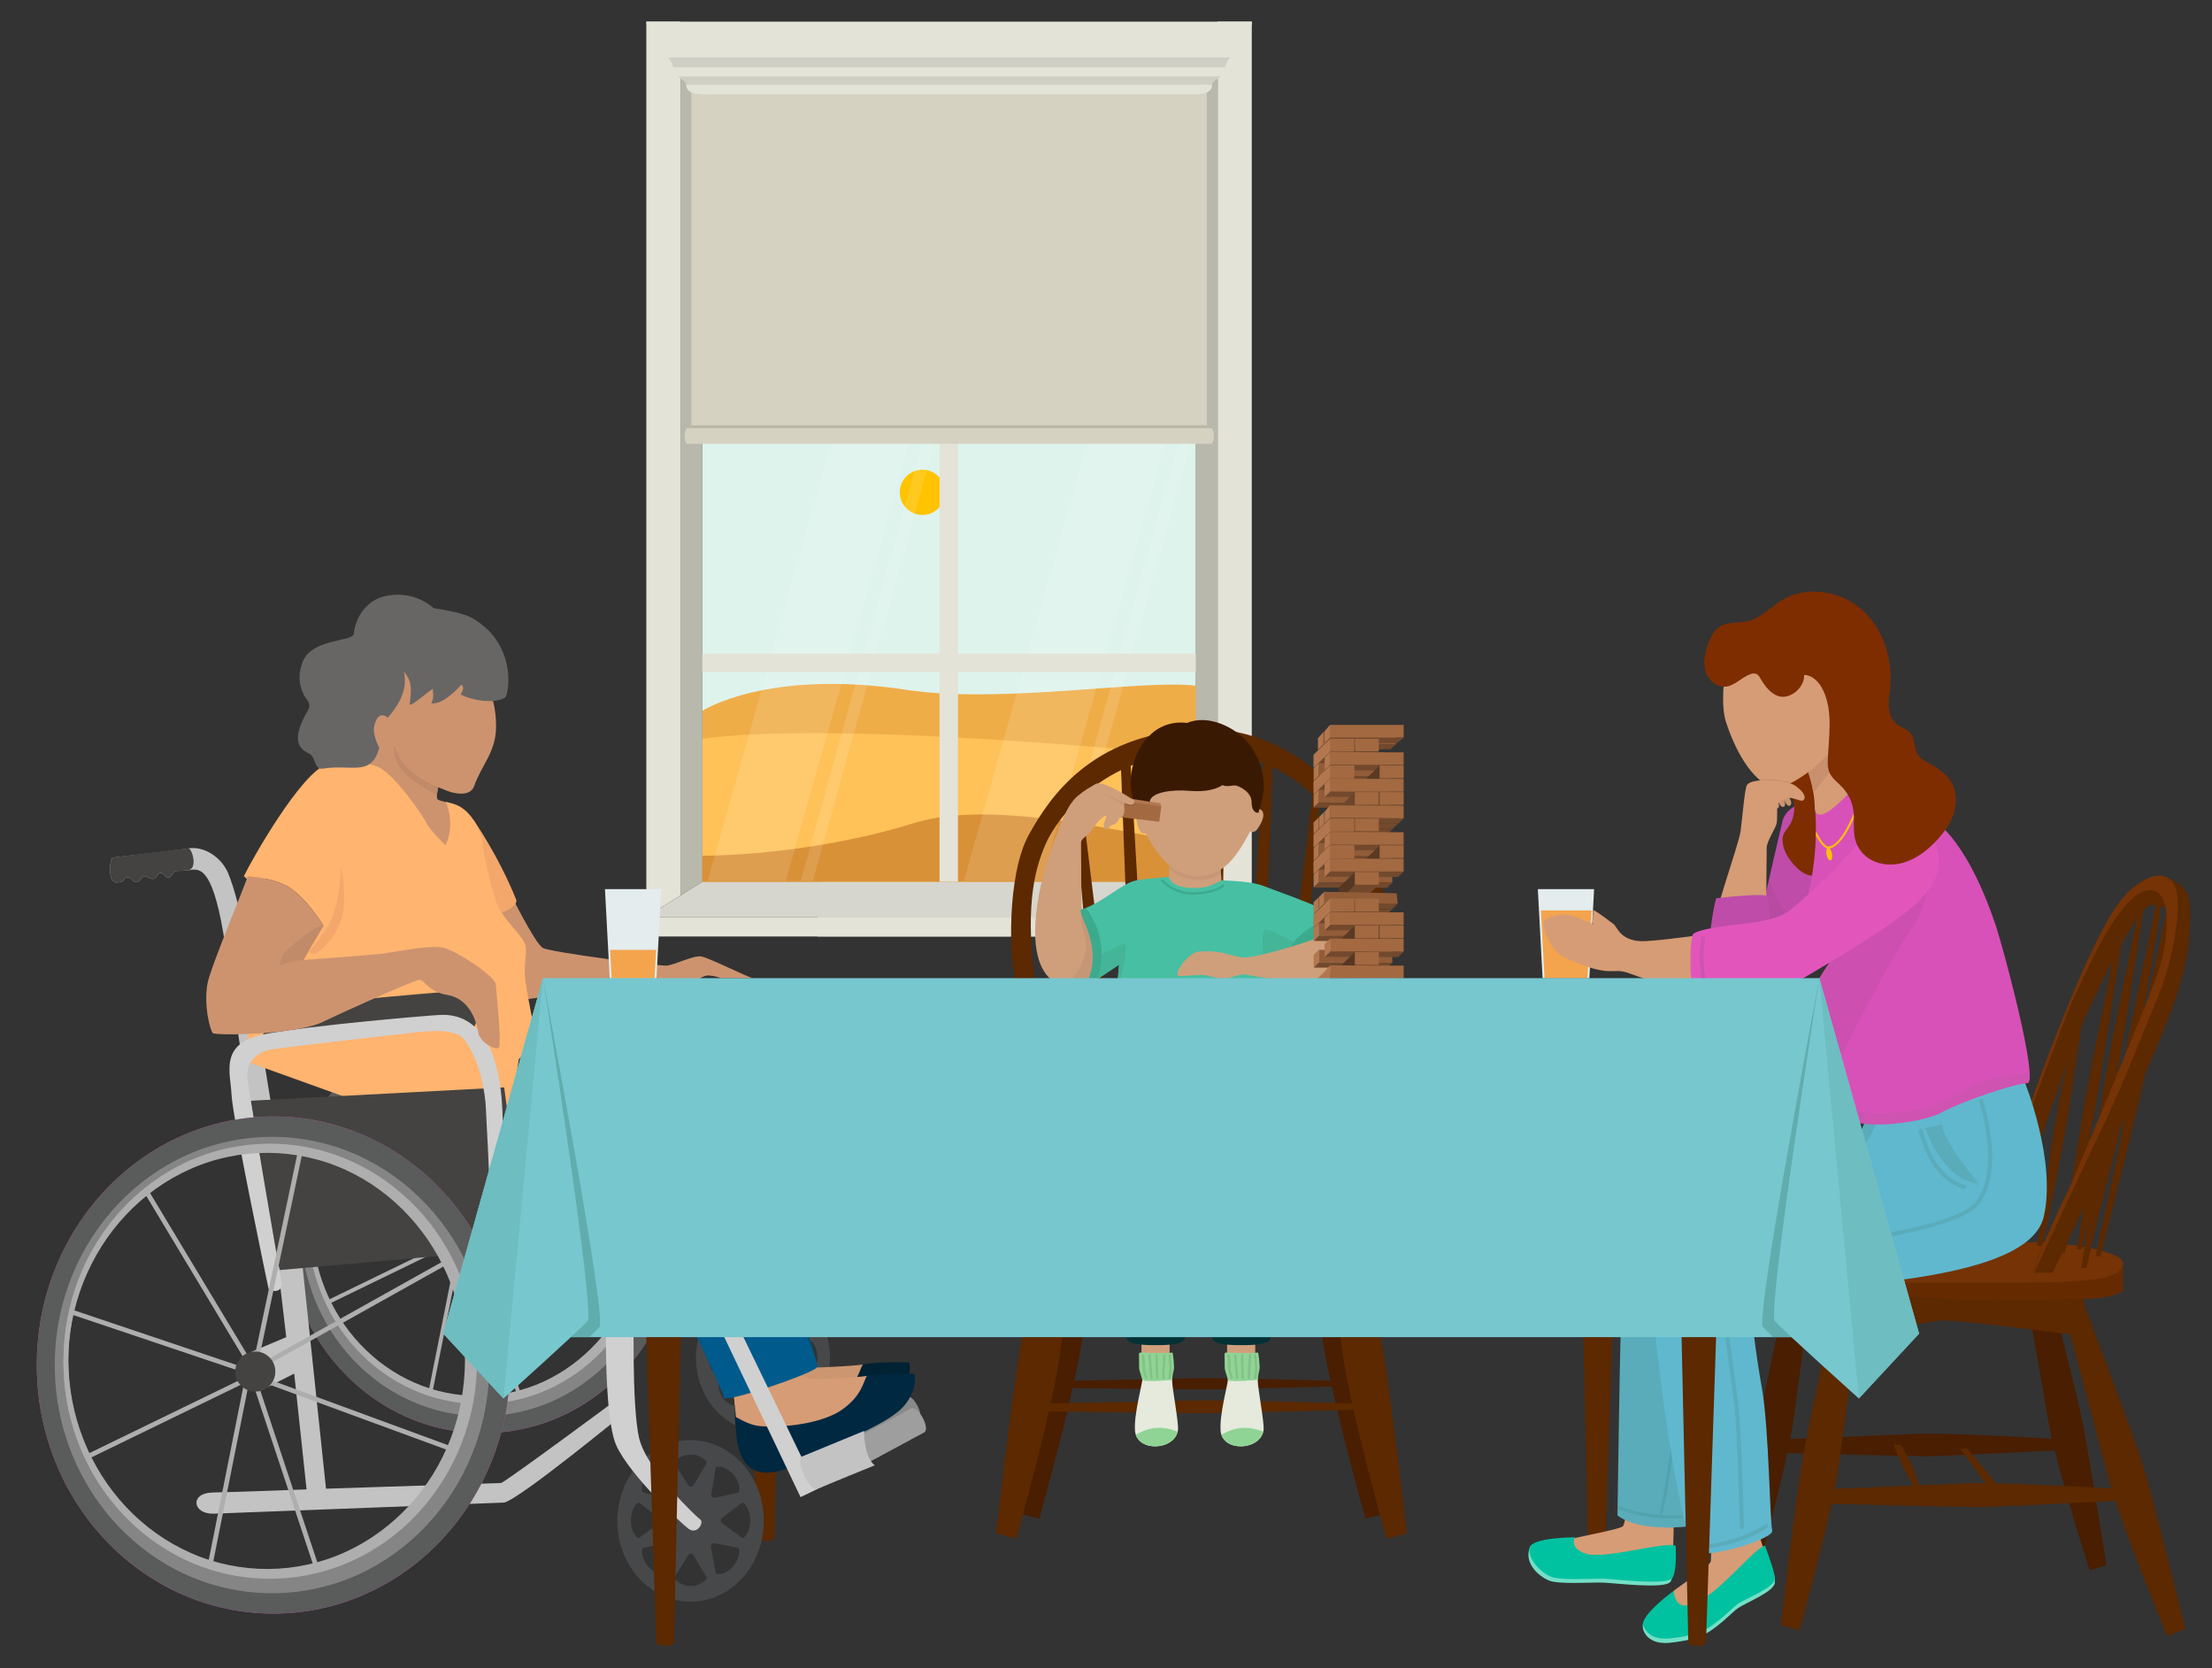 <svg xmlns="http://www.w3.org/2000/svg" id="Layer_2" viewBox="0 0 466.325 351.627"><rect x="0" y="0" width="466.325" height="351.627" fill="#333333" stroke="none"/><defs><style>.cls-1{fill:#72492d;}.cls-2{fill:#858586;}.cls-3{fill:#d851b8;}.cls-4{fill:#389e81;}.cls-5{fill:#f4a44d;}.cls-6,.cls-7,.cls-8,.cls-9,.cls-10,.cls-11{fill:none;stroke-miterlimit:10;}.cls-6,.cls-10{stroke:#aeaeae;}.cls-12{fill:#474849;}.cls-13{fill:#444341;}.cls-7{stroke:#84c187;}.cls-7,.cls-8{stroke-width:.5px;}.cls-7,.cls-8,.cls-9,.cls-11{stroke-linecap:round;}.cls-14{fill:#cc9671;}.cls-15{fill:#5b3922;}.cls-16{fill:#bf4ca9;}.cls-17{fill:#d69c75;}.cls-18{fill:#61adad;}.cls-19{fill:#e5eadc;}.cls-20{fill:#def3ec;}.cls-21{fill:#6dbdc1;}.cls-22{fill:#3f3f3f;opacity:.072;}.cls-23{fill:#d0d0d0;}.cls-24{fill:#c9936f;}.cls-25{fill:#cf53b1;}.cls-26{fill:#c69777;}.cls-27{fill:#491e01;}.cls-28{fill:#45b597;}.cls-29{fill:#fff;opacity:.122;}.cls-30{fill:#043135;}.cls-31{fill:#b2774f;}.cls-32{fill:#73dfc6;}.cls-33{fill:#5a5b5b;}.cls-34{fill:#00c2a1;}.cls-35{fill:#ffb46f;}.cls-36{fill:#935f3b;}.cls-37{fill:#3caa8d;}.cls-38{fill:#8fd495;}.cls-39{fill:#c3c3c3;}.cls-40{fill:#9f9e9e;}.cls-41{fill:#c18a69;}.cls-42{fill:#034b6b;}.cls-43{fill:#3a1903;}.cls-44{fill:#662a01;}.cls-45{fill:#c8906f;}.cls-46{fill:#563722;}.cls-47{fill:#ffc300;}.cls-8{stroke:#3caa8d;}.cls-48{fill:#ffc259;}.cls-9{stroke:#5aacbb;stroke-width:.86px;}.cls-49{fill:#60b8ce;}.cls-50{fill:#686665;}.cls-51{fill:#cf9f7b;}.cls-52{fill:#005a8c;}.cls-53{fill:#aa6f46;}.cls-54{fill:#6d462b;}.cls-55{fill:#d0cfc5;}.cls-10{stroke-width:.834px;}.cls-56{fill:#7e2d00;}.cls-57{fill:#d99138;}.cls-58{fill:#77c7cf;}.cls-59{fill:#bab5a5;}.cls-60{fill:#753306;}.cls-61{fill:#593821;}.cls-62{fill:#a36941;}.cls-63{fill:#aeaeae;}.cls-11{stroke:#51a4ae;stroke-width:.645px;}.cls-64{fill:#cd936f;}.cls-65{fill:#915c37;}.cls-66{fill:#efad48;}.cls-67{fill:#f4a76b;}.cls-68{fill:#5aacbb;}.cls-69{fill:#d5d2c1;}.cls-70{fill:#b9b8ad;}.cls-71{fill:#002841;}.cls-72{fill:#47bfa3;}.cls-73{fill:#e256bc;}.cls-74{fill:#898989;}.cls-75{fill:#d7d6ce;}.cls-76{fill:#5c2900;}.cls-77{fill:#e4e3d8;}.cls-78{fill:#012233;}.cls-79{fill:#e4eced;}</style></defs><path class="cls-76" d="M157.307,256.801l2.212,66.996c.011.558.467,1.004,1.025,1.004h1.705c.561,0,1.017-.451,1.025-1.011l1.475-66.989h-7.442Z"></path><path class="cls-67" d="M54.089,186.449s-1.673-.717-2.685-1.736l7.619-1.124-4.934,2.86Z"></path><path class="cls-64" d="M107.514,188.193s5.256,10.713,6.944,11.636,24.432,3.853,26.106,3.713,5.616-2.209,7.291-1.919,10.186,4.57,10.884,4.57-6.733,0-6.733,0c0,0-1.324-.558-2.825-.558s-3.812,2.694-5.726,1.626-33.469,3.599-34.725,3.676-9.434-17.628-9.434-17.628l8.217-5.116Z"></path><path class="cls-67" d="M99.814,172.834s5.17,7.313,8.984,16.755c.775,1.919-5.682,3.877-6.701,3.962s-2.283-20.717-2.283-20.717Z"></path><path class="cls-27" d="M376.65,271.813s-4.397,20.322-5.485,26.387-4.156,31.774-4.156,31.774l3.577.933s6.376-22.549,7.62-32.347c.727-5.725,3.577-25.971,3.577-25.971l-5.132-.778Z"></path><path class="cls-27" d="M434.57,303.382s-23.942-1.387-29.49-1.168-28.468,1.168-28.468,1.168l-.657,2.92s26.278.657,30.147.657,28.865-1.314,28.865-1.314l-.397-2.263Z"></path><path class="cls-76" d="M386.058,278.345s-4.855,22.442-6.058,29.14-4.59,35.088-4.59,35.088l3.95,1.03s7.041-24.901,8.415-35.72c.803-6.322,3.95-28.679,3.95-28.679l-5.667-.859Z"></path><path class="cls-27" d="M432.274,272.176s5.147,20.145,6.46,26.166c1.313,6.02,5.331,31.598,5.331,31.598l-3.54,1.065s-7.207-22.297-8.814-32.042c-.939-5.694-4.537-25.82-4.537-25.82l5.1-.967Z"></path><path class="cls-76" d="M439.322,274.923s10.502,27.67,12.516,34.17c2.014,6.5,8.858,34.261,8.858,34.261l-3.794,1.507s-10.042-23.85-12.732-34.419c-1.572-6.176-9.203-34.586-9.203-34.586l4.354-.933Z"></path><path class="cls-76" d="M385.437,271.813l-.467,11.59s20.782-4.98,24.737-5.058,30.937,3.499,30.937,3.499l-1.555-9.331-28.692-.337-24.96-.363Z"></path><path class="cls-44" d="M371.84,264.13s.021,4.698.573,5.584c1.283,2.061,4.238,3.655,6.726,3.966s22.705-.933,29.858,0,28.925.103,32.191.051,6.386-1.451,6.386-1.451l-.01-5.754-38.873-1.555-36.851-.841Z"></path><path class="cls-60" d="M407.597,261.86c-2.66.11-31.102-1.711-33.746-.778s-2.492,4.739-.642,6.227c1.731,1.393,3.752,2.956,6.24,2.956s49.609.304,54.897-.007,12.752-.467,13.219-3.732-15.24-4.821-18.661-4.665-17.08-.175-21.305,0Z"></path><path class="cls-76" d="M447.408,313.879s-25.504-1.477-31.413-1.244-30.325,1.244-30.325,1.244l-.7,3.11s27.992.7,32.113.7,30.748-1.4,30.748-1.4l-.423-2.41Z"></path><path class="cls-76" d="M418.25,262.716l11.347-34.321,10.922-26.926s7.667-13.243,9.689-14.02,6.376-.311,6.376-.311v4.421s-2.177-2.166-4.821.322-12.674,22.705-14.696,28.692-15.24,42.844-15.24,42.844c0,0-2.099.179-3.577-.7Z"></path><path class="cls-76" d="M438.214,213.957s-4.179,17.267-5.19,24.11c-1.011,6.843-3.577,24.571-3.577,24.571h1.04c1.6-6.282,4.439-21.593,4.869-23.988.622-3.46,3.907-25.082,3.907-25.082l-1.05.389Z"></path><path class="cls-76" d="M442.374,242.739c-1.011,6.843-3.577,24.571-3.577,24.571h1.04c1.6-6.282,4.439-21.593,4.869-23.988.622-3.46-1.322-7.426-2.333-.583Z"></path><path class="cls-76" d="M446.524,197.206s-6.364,30.419-7.374,37.261c-1.011,6.843-4.933,29.663-4.933,29.663h1.04c1.6-6.282,5.796-26.685,6.226-29.079.622-3.46,6.091-38.233,6.091-38.233l-1.05.389Z"></path><path class="cls-76" d="M450.86,191.947s-6.364,30.419-7.374,37.261-5.671,34.176-5.671,34.176h1.04c1.6-6.282,6.533-31.198,6.963-33.593.622-3.46,6.091-38.233,6.091-38.233l-1.05.389Z"></path><path class="cls-76" d="M454.904,189.157s-6.601,30.451-7.612,37.293c-1.011,6.843-7.688,36.981-7.688,36.981h1.04c1.6-6.282,8.55-34.003,8.981-36.397.622-3.46,6.329-38.265,6.329-38.265l-1.05.389Z"></path><path class="cls-76" d="M457.081,190.528s-6.601,30.451-7.612,37.293c-1.011,6.843-7.688,36.981-7.688,36.981h1.04c1.6-6.282,8.55-34.003,8.981-36.397.622-3.46,6.329-38.265,6.329-38.265l-1.05.389Z"></path><path class="cls-76" d="M456.9,184.994l1.515.745c1.74.856,2.947,2.529,3.162,4.456.376,3.37.357,9.395-2.233,18.091-4.238,14.229-26.631,60.028-26.631,60.028,0,0-2.41-.078-3.888,0s11.819-26.981,11.819-26.981l12.596-29.936,4.588-14.929s.467-7.231-.233-8.864-.694-2.609-.694-2.609Z"></path><path class="cls-60" d="M421.827,251.208s13.689-37.635,15.438-41.018,8.705-20.488,14.886-22.354,5.249,10.342,2.644,17.651c-1.949,5.468-17.963,44.108-19.215,46.377-.652,1.181-3.178,6.614-4.841,10.628-2.374,5.731-1.914,5.822-1.914,5.822,0,0,11.029-23.72,13.918-29.625,4.831-9.875,10.917-25.615,12.519-29.392,2.028-4.782,5.171-17.495,3.305-22.277-1.866-4.782-8.242-2.022-12.363,3.966-3.393,4.93-8.903,16.251-17.301,39.306-1.677,4.603-7.076,20.916-7.076,20.916Z"></path><path class="cls-76" d="M400.796,304.575h-1.633s1.757,4.236,2.333,5.317l2.799,5.258h1.166s-1.769-4.439-2.177-5.664-2.488-4.911-2.488-4.911Z"></path><path class="cls-76" d="M414.802,305.391h-1.633s3.296,4.201,3.872,5.283,4.494,4.877,4.494,4.877h1.166s-2.858-4.199-3.872-5.283c-.882-.943-4.028-4.877-4.028-4.877Z"></path><path class="cls-76" d="M340.707,256.801l-2.212,66.996c-.011.558-.467,1.004-1.025,1.004h-1.705c-.561,0-1.017-.451-1.025-1.011l-1.475-66.989h7.442Z"></path><path class="cls-16" d="M367.52,209.046s10.51-5.818,13.417-9.784,5.195-29.985,4.692-30.791-8.755.205-9.834,4.558-8.276,36.016-8.276,36.016Z"></path><path class="cls-17" d="M352.898,313.521s0,11.407-.249,13.746c-.234,2.2-15.582,2.083-17.569,1.613s-5.622-3.492-6.05-3.856,12.404-2.509,13.11-3.311,1.952-10.908,1.952-10.908l8.806,2.716Z"></path><path class="cls-32" d="M352.833,326.615s.372,5.114-.66,6.787-11.988.273-14.316.198-9.338.429-11.353-.444c-2.296-.995-5.238-3.72-3.989-6.969.808-2.102,9.095-1.318,9.095-1.318,0,0-1.332,2.17,2.159,3.406,3.901,1.381,16.106-2.497,19.065-1.66Z"></path><path class="cls-34" d="M353.243,325.812s.372,5.114-.66,6.787-11.988.273-14.316.198-9.338.429-11.353-.444c-2.296-.995-5.043-4.009-4.399-6.166.644-2.157,9.504-2.121,9.504-2.121,0,0-1.332,2.17,2.159,3.406,3.901,1.381,16.106-2.497,19.065-1.66Z"></path><path class="cls-17" d="M369.962,320.91s1.6,4.559,2.079,6.718-10.917,10.597-12.796,11.397c-.742.316-5.706,1.284-6.761.559-1.617-1.112.353-4.243.353-4.243,1.19-1,7.753-5.208,7.847-6.273s0-5.478,0-5.478l9.277-2.679Z"></path><path class="cls-68" d="M415.067,260.32s-35.184,9.846-52.069,13.488c-3.057.659-.82,12.945-1.696,20.783-.782,6.995-4.959,27.112-4.959,27.112,0,0-10.237,1.52-15.355-2.239,0,0,.462-32.234.684-39.108.248-7.682-.264-17.945,1.784-21.018,5.624-8.438,45.364-16.81,47.389-19.039,4.229-4.655,2.03-8.497,2.03-8.497l24.778.312-2.585,28.207Z"></path><path class="cls-11" d="M406.632,248.146s-16.893,1.346-33.587,9.706c-12.043,6.031-17.195,5.355-17.28,13.896-.036,3.617-2.422,33.607-5.541,47.083"></path><path class="cls-49" d="M426.757,227.876s6.855,16.761,4.099,28.604c-3.845,16.524-61.676,13.912-61.676,17.431s.849,10.767,2.289,18.925c1.44,8.158,1.659,28.112,2.139,29.772s-11.307,5.325-15.465,4.845-12.466-61.018-9.448-67.881c2.813-6.395,41.31-14.823,43.649-17.443,5.249-5.88,3.382-11.464,3.063-11.898s31.351-2.354,31.351-2.354Z"></path><path class="cls-9" d="M417.652,232.113s4.803,14.636-.869,21.565c-6.448,7.877-54.379,10.355-54.379,13.618s2.3,18.14,3.577,28.229c.765,6.043,1.234,26.482,1.234,26.482"></path><path class="cls-9" d="M372.32,321.71s-5.278,3.919-14.636,4.479"></path><path class="cls-68" d="M417.203,249.496s-6.758.4-11.377-11.746l3.544-.658c.595,4.017,7.833,12.404,7.833,12.404Z"></path><path class="cls-9" d="M414.103,250.196s-6.45-1.072-9.174-11.884"></path><path class="cls-11" d="M354.442,319.704s-6.287.625-12.991-1.819"></path><path class="cls-22" d="M370.315,196.776l6.936-1.885-4.359-9.375c-.842,3.667-1.749,7.636-2.576,11.26Z"></path><path class="cls-56" d="M383.353,184.447c-.923.325-1.968.164-2.847-.267s-1.613-1.109-2.268-1.836c-1.232-1.365-2.266-3.014-2.432-4.845-.046-.507-.022-1.028.151-1.506.242-.667.75-1.195,1.152-1.78,1.176-1.714,1.415-3.966.909-5.982-.506-2.016-1.699-3.81-3.153-5.295-.15-.153-.309-.314-.356-.523-.042-.186.011-.379.071-.559.542-1.621,1.677-3.004,3.043-4.031s2.959-1.719,4.589-2.233c1.398-.44,2.916-.754,4.318-.325,1.358.416,2.429,1.482,3.22,2.661,2.167,3.233,2.542,7.326,2.535,11.218-.006,3.325-.288,6.797-2.005,9.644-.769,1.275-1.797,2.373-2.855,3.42-.765.757-1.549,1.494-2.353,2.21-.221.197-.463.401-.757.437s-.992-.115-.962-.41Z"></path><path class="cls-3" d="M396.507,163.43s-2.133.276-4.586,1.747c-3.096,1.856-6.866,4.991-9.333,4.936,0,0,1.386,9.836-2.533,22.928-1.17,3.907,4.163,9.039,5.809,9.119s-15.57,14.638,3.73,33.098c2.315,2.214,15.102,1.725,19.591-.717s15.566-6.195,18.169-6.224-5.009-28.452-6.6-33.18c-6.65-19.767-13.795-22.616-13.795-22.616l-10.452-9.092Z"></path><path class="cls-17" d="M379.963,159.789s2.442,4.488,2.624,10.323,9.699-5.762,9.699-5.762l-4.098-11.172-7.438,3.192-.788,3.418Z"></path><path class="cls-32" d="M372.056,326.704s1.797,3.843,2.105,5.962c.016.108.006.803,0,.916-.096,1.964-5.901,4.129-7.821,5.448-1.257.864-4.615,4.618-7.982,5.938-1.772.695-4.619,1.176-6.512,1.341-2.493.217-4.648-.593-5.408-2.712-.107-.298-.21-1.022-.046-1.419,1.003-2.43,6.444-5.922,6.444-5.922,0,0,.152,4.176,3.606,2.839,2.122-.822,3.317-1.564,4.597-2.57,4.055-3.187,8.922-9.035,11.016-9.82Z"></path><path class="cls-34" d="M372.056,325.789s1.945,4.919,2.105,6.878-5.901,4.129-7.821,5.448c-1.257.864-4.615,4.618-7.982,5.938-1.772.695-4.619,1.176-6.512,1.341-2.493.217-4.648-.593-5.408-2.712s6.398-7.342,6.398-7.342c0,0,.152,4.176,3.606,2.839,2.122-.822,3.317-1.564,4.597-2.57,4.055-3.187,8.922-9.035,11.016-9.82Z"></path><path class="cls-45" d="M379.963,159.789l.788-3.418,7.438-3.192.859,2.341c.013.165.028.33.032.498.071,2.559-4.062,7.861-6.788,11.073-.693-4.293-2.329-7.303-2.329-7.303Z"></path><path class="cls-17" d="M364.885,135.227s-2.804,11.321-1.053,16.844c1.751,5.523,5.335,12.679,10.192,14.037,2.206.617,11.6-5.325,13.739-10.969s-2.426-19.577-2.426-19.577l-9.688-4.433-10.764,4.098Z"></path><path class="cls-45" d="M370.853,164.304c.985.849,2.042,1.488,3.171,1.804.679.19,2.043-.246,3.664-1.1-1.476-.527-4.569-.915-6.836-.704Z"></path><path class="cls-12" d="M160.844,270.67c-7.797,0-14.117,6.966-14.117,15.56s6.321,15.56,14.117,15.56,14.118-6.966,14.118-15.56-6.321-15.56-14.118-15.56ZM165.684,275.998c.085-.509,1.99-.294,3.341,1.195s1.448,3.462.993,3.566l-4.483,1.022c-.405.092-.767-.297-.692-.746l.84-5.037ZM152.663,277.193c1.351-1.489,3.256-1.704,3.341-1.195l.84,5.037c.075.449-.286.838-.692.746l-4.483-1.022c-.454-.104-.358-2.077.993-3.566ZM149.344,286.178c0-2.106,1.209-3.743,1.596-3.449l3.826,2.907c.341.259.335.816-.011,1.066l-3.826,2.771c-.388.281-1.585-1.19-1.585-3.295ZM155.997,296.213c-.094.501-1.884.394-3.235-1.095-1.351-1.489-1.546-3.589-1.084-3.682l4.57-.926c.407-.083.76.316.677.762l-.927,4.941ZM160.914,298.777c-1.911,0-3.396-1.333-3.129-1.759l2.637-4.216c.235-.376.74-.369.968.012l2.514,4.216c.255.427-1.079,1.747-2.99,1.747ZM163.904,275.174l-2.514,4.216c-.227.381-.733.387-.968.012l-2.637-4.216c-.267-.426,1.218-1.759,3.129-1.759s3.245,1.32,2.99,1.747ZM168.927,295.118c-1.351,1.489-3.141,1.596-3.235,1.095l-.927-4.941c-.084-.447.269-.845.677-.762l4.57.926c.462.094.267,2.193-1.084,3.682ZM170.759,289.474l-3.826-2.771c-.346-.251-.351-.807-.011-1.066l3.826-2.907c.387-.294,1.596,1.343,1.596,3.449s-1.197,3.576-1.585,3.295Z"></path><path class="cls-23" d="M144.581,244.404s-.635,21.564,1.956,27.294c2.591,5.73,12.639,15.156,13.944,16.07,1.701,1.19,2.976-1.276,2.253-1.786-.608-.429-10.246-9.403-11.776-15.606-1.53-6.203-1.02-25.972-1.02-25.972h-5.357Z"></path><path class="cls-24" d="M375.795,168.219s.44.765.814,1.277.915.512,1.008-.14-.733-1.727-1.008-1.814c-.141-.045-.814.677-.814.677Z"></path><path class="cls-24" d="M374.505,168.459s.44.765.814,1.277.915.512,1.008-.14-.733-1.727-1.008-1.814c-.141-.045-.814.677-.814.677Z"></path><path class="cls-24" d="M373.231,168.79s.44.765.814,1.277.915.512,1.008-.14-.733-1.727-1.008-1.814c-.141-.045-.814.677-.814.677Z"></path><polygon class="cls-79" points="335.061 206.193 325.202 206.193 324.201 187.42 336.061 187.42 335.88 190.818 335.061 206.193"></polygon><path class="cls-17" d="M365.149,211.378c-1.491.396-5.284-5.385-4.999-11.044.284-5.659,6.386-22.055,6.799-25.157s.836-8.803,1.336-9.668c1.007-1.738,8.537-.954,10.011.009s2.78,2.442,1.836,3.196c-.349.279-1.486-.332-2.544-.503s-2.89,1.07-2.933,1.335.071,2.909-.101,3.968-2.042,3.653-2.109,5.182.023,22.733-.757,25.866-2.092,5.637-6.54,6.817Z"></path><polygon class="cls-5" points="334.655 206.193 325.608 206.193 324.847 191.916 335.552 191.914 334.655 206.193"></polygon><path class="cls-27" d="M226.437,248.586s-5.323,24.601-6.64,31.943c-1.318,7.342-5.031,38.464-5.031,38.464l4.33,1.13s7.718-27.297,9.225-39.157c.88-6.93,4.33-31.439,4.33-31.439l-6.212-.941Z"></path><path class="cls-27" d="M280.52,248.586s5.323,24.601,6.64,31.943,5.031,38.464,5.031,38.464l-4.33,1.13s-7.718-27.297-9.225-39.157c-.88-6.93-4.33-31.439-4.33-31.439l6.212-.941Z"></path><path class="cls-76" d="M221.606,252.804s-5.323,24.601-6.64,31.943c-1.318,7.342-5.031,38.464-5.031,38.464l4.33,1.13s7.718-27.297,9.225-39.157c.88-6.93,4.33-31.439,4.33-31.439l-6.212-.941Z"></path><path class="cls-76" d="M284.937,252.804s5.323,24.601,6.64,31.943c1.318,7.342,5.031,38.464,5.031,38.464l-4.33,1.13s-7.718-27.297-9.225-39.157c-.88-6.93-4.33-31.439-4.33-31.439l6.212-.941Z"></path><path class="cls-76" d="M225.117,251.768l-.467,11.59s20.782-4.98,24.737-5.058,30.937,3.499,30.937,3.499l-1.555-9.331-28.692-.337-24.96-.363Z"></path><path class="cls-44" d="M274.308,246.789h-43.64l-15.934,1.674v3.845c0,.636.525,1.145,1.161,1.115,1.961-.091,5.926-.207,8.076.202,2.93.558,6.558,1.256,9.349,1.256s16.71-1.814,19.169-1.814,16.378,1.814,19.169,1.814,6.419-.698,9.349-1.256c2.149-.409,6.114-.293,8.076-.202.636.029,1.161-.479,1.161-1.115v-3.845l-15.934-1.674Z"></path><path class="cls-60" d="M281.982,241.766c-3.722-1.196-27.269-.873-29.494-.84-2.225-.033-25.773-.356-29.494.84-3.907,1.256-9.275,6.47-8.093,6.977,1.953.837,8.512.14,17.581,1.535,5.265.81,17.168-1.296,20.006-1.521,2.838.225,14.741,2.331,20.006,1.521,9.07-1.395,15.628-.698,17.581-1.535,1.182-.507-4.186-5.721-8.093-6.977Z"></path><polygon class="cls-77" points="143.456 188.764 136.255 193.309 136.255 4.566 143.456 4.566 143.456 188.764"></polygon><polygon class="cls-70" points="148.046 185.868 143.456 188.764 143.456 8.324 148.046 10.184 148.046 185.868"></polygon><polygon class="cls-77" points="256.694 188.908 263.895 193.453 263.895 4.566 256.694 4.566 256.694 188.908"></polygon><polygon class="cls-70" points="252.104 185.868 256.694 188.908 256.694 8.324 252.104 10.184 252.104 185.868"></polygon><polygon class="cls-75" points="227.057 193.309 136.255 193.309 148.046 185.868 227.057 185.868 227.057 193.309"></polygon><path class="cls-77" d="M136.23,193.309h91.525v4.096h-91.525c-.583,0-1.056-.473-1.056-1.056v-1.984c0-.583.473-1.056,1.056-1.056Z"></path><polygon class="cls-75" points="173.059 193.309 263.861 193.309 252.07 185.868 173.059 185.868 173.059 193.309"></polygon><path class="cls-77" d="M173.417,193.309h91.525v4.096h-91.525c-.583,0-1.056-.473-1.056-1.056v-1.984c0-.583.473-1.056,1.056-1.056Z" transform="translate(437.304 390.715) rotate(180)"></path><rect class="cls-20" x="148.046" y="92.392" width="104.058" height="93.476"></rect><line class="cls-10" x1="98.659" y1="261.556" x2="110.936" y2="298.519"></line><line class="cls-10" x1="89.827" y1="298.032" x2="97.044" y2="261.867"></line><line class="cls-10" x1="66.079" y1="275.991" x2="97.044" y2="260.938"></line><line class="cls-10" x1="63.13" y1="247.975" x2="95.88" y2="258.995"></line><line class="cls-10" x1="77.875" y1="225.158" x2="97.432" y2="257.69"></line><line class="cls-10" x1="135.615" y1="274.051" x2="99.916" y2="260.938"></line><line class="cls-10" x1="136.313" y1="238.036" x2="99.916" y2="258.388"></line><line class="cls-10" x1="107.444" y1="216.699" x2="98.659" y2="258.388"></line><circle class="cls-13" cx="98.659" cy="259.534" r="3.526"></circle><path class="cls-3" d="M101.844,214.683c-22.982,0-41.612,19.568-41.612,43.706s18.63,43.706,41.612,43.706,41.612-19.568,41.612-43.706-18.63-43.706-41.612-43.706ZM101.603,298.519c-21.102,0-38.208-17.967-38.208-40.13s17.106-40.13,38.208-40.13,38.208,17.967,38.208,40.13-17.106,40.13-38.208,40.13Z"></path><path class="cls-2" d="M102.097,215.789c-22.261,0-40.307,19.069-40.307,42.593s18.046,42.593,40.307,42.593,40.307-19.069,40.307-42.593-18.046-42.593-40.307-42.593ZM100.972,295.112c-19.677,0-35.629-16.754-35.629-37.421s15.951-37.421,35.629-37.421,35.629,16.754,35.629,37.421-15.951,37.421-35.629,37.421Z"></path><path class="cls-33" d="M101.844,214.683c-22.982,0-41.612,19.568-41.612,43.706s18.63,43.706,41.612,43.706,41.612-19.568,41.612-43.706-18.63-43.706-41.612-43.706ZM101.603,298.519c-21.102,0-38.208-17.967-38.208-40.13s17.106-40.13,38.208-40.13,38.208,17.967,38.208,40.13-17.106,40.13-38.208,40.13Z"></path><ellipse class="cls-10" cx="100.972" cy="257.69" rx="35.629" ry="37.421"></ellipse><path class="cls-63" d="M64.913,257.69c.055-4.829.856-9.668,2.581-14.199,1.707-4.53,4.274-8.745,7.554-12.329,3.275-3.585,7.268-6.537,11.71-8.563,4.437-2.034,9.321-3.099,14.214-3.137,4.894-.034,9.807.97,14.296,2.955,4.493,1.977,8.559,4.898,11.917,8.476,6.744,7.167,10.465,16.978,10.478,26.796.026,9.825-3.73,19.633-10.458,26.815-3.34,3.602-7.419,6.522-11.917,8.502-4.495,1.989-9.415,2.99-14.316,2.963-4.902-.034-9.793-1.105-14.236-3.142-4.448-2.029-8.445-4.986-11.724-8.577-6.602-7.176-10.181-16.894-10.099-26.562ZM65.774,257.69c.063,9.463,3.706,18.85,10.185,25.682,3.218,3.419,7.107,6.202,11.392,8.08,4.283,1.888,8.958,2.827,13.621,2.8,4.664-.034,9.311-1.043,13.541-2.979,4.236-1.927,8.043-4.746,11.199-8.155,3.156-3.414,5.638-7.443,7.299-11.784,1.671-4.341,2.491-8.991,2.527-13.644.032-9.313-3.468-18.607-9.806-25.447-3.139-3.431-6.959-6.25-11.2-8.18-4.237-1.94-8.891-2.946-13.561-2.987-4.671-.031-9.354.914-13.642,2.805-4.292,1.882-8.186,4.669-11.407,8.094-6.467,6.842-10.174,16.242-10.149,25.715Z"></path><path class="cls-14" d="M165.456,285.833s3.634,2.453,5.541,2.453,8.508-.301,10.871-.64,4.027,3.729,4.027,3.729l-15.352,8.626-11.833.731-3.792-4.633s-.454-4.996-.818-8.357,11.355-1.908,11.355-1.908Z"></path><path class="cls-78" d="M154.918,296.098c-.435,13.71,6.826,12.813,14.209,9.015,4.24-3.01,14.084-6.035,19.185-10.118,3.808-3.048,3.786-7.796,3.235-7.807-8.059-.17-9.679.458-9.679.458-.799,1.504-1.128,3.959-4.694,6.642-3.157,2.504-9.262,3.58-13.164,3.711-4.273.144-5.441.17-9.093-1.9Z"></path><path class="cls-42" d="M145.743,277.203s6.541,13.717,6.722,14.898,18.466-4.966,19.168-6.268c.636-1.181-5.905-14.807-5.905-14.807l-19.985,6.177Z"></path><polygon class="cls-23" points="151.466 277.43 168.227 312.586 171.633 310.951 154.6 275.795 151.466 277.43"></polygon><path class="cls-74" d="M181.728,305.713s11.372-6.123,11.945-6.441c1.363-.756-1.26-5.763-2.808-4.882-1.497.852-12.104,6.48-12.104,6.48l2.967,4.842Z"></path><path class="cls-39" d="M168.507,304.23l12.8-5.271s-.136,5.178,2.18,7.086c0,0-10.473,4.242-11.855,4.905s-4.633-5.972-3.126-6.72Z"></path><path class="cls-17" d="M165.929,288.193s3.721,2.512,5.674,2.512,8.712-.308,11.132-.656,4.124,3.819,4.124,3.819l-15.721,8.833-12.117.749-3.883-4.744s-.465-5.116-.837-8.558,11.628-1.953,11.628-1.953Z"></path><path class="cls-71" d="M155.139,298.704c-.445,14.039,6.99,13.12,14.55,9.231,4.342-3.082,14.422-6.18,19.645-10.361,3.899-3.121,3.876-7.983,3.313-7.995-8.253-.174-9.912.469-9.912.469-.818,1.54-1.155,4.054-4.807,6.801-3.233,2.564-9.485,3.666-13.48,3.8-4.376.147-5.572.174-9.311-1.946Z"></path><path class="cls-52" d="M145.743,279.356s6.698,14.046,6.884,15.256,18.91-5.085,19.628-6.419c.651-1.209-6.046-15.163-6.046-15.163l-20.465,6.326Z"></path><path class="cls-39" d="M51.558,197.472c-.628-4.256-2.093-10.186-3.488-13.465s-5.023-5.721-8.372-5.163-15.419,1.814-15.977,1.953-1.116,5.233.837,5.233,1.308-1.029,2.267-1.099c.996-.072,1.151,1.169,1.988,1.029s.855-1.134,1.674-1.256c.69-.103.884.631,1.814.558.89-.07.693-1.152,1.534-1.244.75-.082.995,1.122,1.692.982.863-.173.872-1.421,1.71-1.421s1.794-.055,2.389-.132c2.163-.279,4.953-1.465,7.465,13.326.389,2.289,5.294,36.492,5.651,37.557,1.372,4.094,5.163,2.215,4.535-.859-.223-1.09-5.093-31.744-5.721-36Z"></path><path class="cls-13" d="M39.697,178.844c-3.378.341-15.419,1.814-15.977,1.953s-1.116,5.233.837,5.233,1.308-1.029,2.267-1.099c.996-.072,1.151,1.169,1.988,1.029s.855-1.134,1.674-1.256c.69-.103.884.631,1.814.558.89-.07.693-1.152,1.534-1.244.75-.082.995,1.122,1.692.982.863-.173.872-1.421,1.71-1.421s1.794-.055,2.389-.132c2.163-.279.86-4.684.07-4.605Z"></path><path class="cls-39" d="M58.158,263.35l2.19,18.517-7.489,3.163,1.907,8.186,7.256-3.666,2.605,24.411s-14.605.557-19.721.65c-5.071.092-4.279,4.651.186,4.465s61.19-2.34,61.19-2.34c3.182-.637,25.427-18.916,25.427-18.916v-4.047s-24.385,18.093-26.059,18.837l-36.921,1.201-5.187-49.163-5.384-1.3Z"></path><path class="cls-12" d="M145.583,303.58c-8.53,0-15.445,7.622-15.445,17.023s6.915,17.023,15.445,17.023,15.445-7.622,15.445-17.023-6.915-17.023-15.445-17.023ZM150.878,309.41c.093-.557,2.177-.322,3.655,1.307s1.584,3.788,1.087,3.901l-4.904,1.118c-.443.101-.839-.325-.757-.816l.919-5.51ZM136.632,310.717c1.478-1.629,3.562-1.865,3.655-1.307l.919,5.51c.082.491-.313.917-.757.816l-4.904-1.118c-.497-.113-.391-2.272,1.087-3.901ZM133.001,320.547c0-2.304,1.323-4.095,1.746-3.773l4.185,3.18c.373.283.367.893-.012,1.167l-4.185,3.032c-.424.307-1.734-1.301-1.734-3.605ZM140.279,331.526c-.103.548-2.061.431-3.539-1.198-1.478-1.629-1.692-3.926-1.186-4.029l5-1.013c.445-.09.832.345.74.834l-1.015,5.405ZM145.659,334.331c-2.09,0-3.715-1.458-3.423-1.924l2.885-4.613c.257-.411.81-.404,1.059.013l2.751,4.613c.279.468-1.181,1.911-3.271,1.911ZM148.93,308.508l-2.751,4.613c-.249.417-.801.424-1.059.013l-2.885-4.613c-.292-.467,1.333-1.924,3.423-1.924s3.55,1.444,3.271,1.911ZM154.426,330.328c-1.478,1.629-3.436,1.746-3.539,1.198l-1.015-5.405c-.092-.489.295-.924.74-.834l5,1.013c.506.102.292,2.4-1.186,4.029ZM156.43,324.153l-4.185-3.032c-.378-.274-.385-.883-.012-1.167l4.185-3.18c.423-.322,1.746,1.469,1.746,3.773s-1.31,3.913-1.734,3.605Z"></path><path class="cls-23" d="M127.79,274.844s-.695,23.592,2.14,29.86,13.828,16.582,15.256,17.581c1.86,1.302,3.256-1.396,2.465-1.953-.665-.469-11.209-10.288-12.884-17.074s-1.116-28.414-1.116-28.414h-5.86Z"></path><polygon class="cls-23" points="151.604 279.588 168.767 315.588 172.255 313.914 154.813 277.914 151.604 279.588"></polygon><path class="cls-40" d="M182.593,308.55s11.645-6.27,12.231-6.595c1.396-.774-1.29-5.902-2.875-4.999-1.533.873-12.395,6.636-12.395,6.636l3.039,4.959Z"></path><path class="cls-39" d="M169.054,307.032l13.108-5.397s-.14,5.302,2.233,7.256c0,0-10.724,4.344-12.14,5.023s-4.744-6.116-3.201-6.882Z"></path><path class="cls-64" d="M79.905,155.917l-2.983,5.028,8.326,9.547,7.248,8.537,3.46.926,1.443-5.392-1.811-5.108s-2.597-.551-3.235-.866.156-3.28.369-3.897-10.689-10.613-10.689-10.613l-2.129,1.838Z"></path><path class="cls-35" d="M93.927,178.184s-3.332-3.203-4.018-4.687-6.817-10.419-10.262-11.847-9.17-1.14-10.839-.518c-5.455,2.03-15.552,19.743-17.404,23.581,0,0,5.387-.002,9.277,2.194s7.51,8.27,7.51,8.27l-2.126,1.838-13.164,15.02-1.194,11.633,54.779,19.704,2.872-20.034,3.695-4.5s-2.279-10.505-2.415-13.502.692-5.015-.142-6.755-4.786-5.326-5.772-8.117-2.557-9.063-2.99-12.573-2.909-7.569-6.144-8.435-1.595-.427-1.595-.427c0,0,2.108,4.537-.067,9.155Z"></path><polygon class="cls-13" points="52.86 232.034 106.282 229.216 110.86 263.123 58.899 267.728 52.86 232.034"></polygon><path class="cls-41" d="M92.723,164.693c.161-.465-5.99-6.256-9.031-9.081-.622.87-1.032,2.266-.296,4.442,1.141,3.369,6.206,6.254,8.725,7.511.064-1.017.46-2.461.602-2.871Z"></path><path class="cls-13" d="M55.144,220.269s.088-6.123,5.088-7.518,37.112-4.047,39.684-4.047.34,9.488-.963,8.791-3.163-1.674-7.209-1.256-36.599,4.03-36.599,4.03Z"></path><path class="cls-23" d="M56.627,271.728s-7.628-36.279-7.814-40.93-2.791-10.977,7.163-12.837,34.512-3.907,36.465-4,11.649-1.015,13.302,17.488c1.209,13.535-2.598,23.344-2.598,19.093,0-4.791-.581-13.416-.717-16.977-.101-2.649-1.057-9.837-4.592-14.488-2.242-2.949-10.884-1.302-13.023-1.116s-26.802,3.027-28.186,3.349-4.93,1.86-4.465,6.046,7.07,42.512,7.256,43.256-.744,2.233-2.791,1.116Z"></path><path class="cls-67" d="M71.79,183.03s.209,5.163-1.744,10.36c-1.087,2.892-4.907,7.221-4.907,7.221,0,0,.791,1.186,2.465-.279s4.291-4.587,4.814-8.651c.35-2.719,0-7.535-.628-8.651Z"></path><path class="cls-64" d="M94.88,137.571c-2.898-.852-6.098-1.126-8.886.037-3.877,1.618-6.169,5.624-7.7,9.536-.862,2.202-1.575,4.461-2.134,6.759-.085.35-.167.715-.094,1.068.073.352.293.655.534.921,1.37,1.517,4.722,1.969,6.68,1.381,1.333,4.984,5.632,7.392,11.108,9.48,1.382.527,4.758,1.291,5.586-1.082,1.528-4.379,4.58-7.143,4.606-12.441.021-4.195-.929-6.521-1.688-8.768-.214-.634-.444-1.269-.794-1.839-.418-.682-.994-1.25-1.564-1.811-1.507-1.484-3.577-2.83-5.652-3.24Z"></path><path class="cls-66" d="M148.081,181.624h104.024v-37.059c-10.751-1.467-40.75,3.907-61.122.837-29.35-4.423-42.902,4.434-42.902,4.434v31.788Z"></path><path class="cls-48" d="M252.104,185.868h-104.023v-30.14c29.728-4.057,104.024,3.632,104.024,3.632v26.508Z"></path><path class="cls-57" d="M148.046,185.868h104.058l.005-7.991c-14.023-1.914-42.436-9.644-59.367-4.391-22.905,7.107-44.696,6.899-44.696,6.899v5.482Z"></path><polygon class="cls-29" points="203.182 185.708 219.644 185.708 245.635 93.557 229.173 93.557 203.182 185.708"></polygon><polygon class="cls-29" points="222.824 185.708 225.358 185.708 250.933 93.557 248.399 93.557 222.824 185.708"></polygon><path class="cls-76" d="M214.621,208.696c-2.233-6.14-2.233-24.558,2.233-32.651,4.465-8.093,13.116-20.93,34.605-22.326,21.488-1.395,33.821,16.519,36,20.093,4.366,7.163,6.419,27.349,3.07,34.884-3.349,7.535-3.07-2.884-3.07-2.884,0,0,1.953-18.233-3.07-28.186-3.599-7.132-13.674-19.953-32.651-19.116s-28.837,13.669-31.349,19.509c-2.512,5.84-4.372,13.933-1.953,30.677,1.081,7.481-3.814,0-3.814,0Z"></path><path class="cls-50" d="M85.142,141.582c.825,3.503-.764,6.71-3.411,9.714,0,0-1.999-1.973-2.852,1.819-.4,1.775,1.077,4.501,1.077,4.501-1.66,6.247-5.994,3.415-11.795,4.402-2.006.341-1.501-2.198-2.799-3.035-1.123-.724-4.942-1.685-.363-9.41.462-.779.139-1.61-.432-2.259-1.431-2.014-1.814-4.733-.994-7.065,1.427-5.904,10.911-4.764,11.035-6.719.128-2.014,1.408-5.423,4.582-7.137,2.252-1.217,7.783-2.095,12.292,1.837,0,0,5.921.738,8.327,2.196,9.446,5.724,7.37,16.131,6.701,16.58-2.281,1.533-7.357.542-9.416-.619,0,0,1.103-1.51.135-2.034,0,0-3.647,4.322-6.315,3.895.657-1.268.333-2.189.338-3.063-.792.452-5.014,4.151-4.888,3.242.545-3.923.214-5.101-1.223-6.844"></path><line class="cls-6" x1="53.819" y1="291.542" x2="68.534" y2="335.846"></line><line class="cls-6" x1="43.232" y1="335.263" x2="51.883" y2="291.914"></line><line class="cls-6" x1="14.767" y1="308.844" x2="51.883" y2="290.801"></line><line class="cls-6" x1="11.232" y1="275.263" x2="50.488" y2="288.472"></line><line class="cls-6" x1="28.906" y1="247.914" x2="52.348" y2="286.908"></line><line class="cls-6" x1="98.116" y1="306.518" x2="55.325" y2="290.801"></line><line class="cls-6" x1="98.953" y1="263.35" x2="55.325" y2="287.744"></line><line class="cls-6" x1="64.348" y1="237.774" x2="53.819" y2="287.744"></line><circle class="cls-13" cx="53.819" cy="289.117" r="4.227"></circle><path class="cls-3" d="M57.637,235.357c-27.547,0-49.878,23.455-49.878,52.387s22.331,52.387,49.878,52.387,49.878-23.455,49.878-52.387-22.331-52.387-49.878-52.387ZM57.348,335.846c-25.293,0-45.797-21.536-45.797-48.102s20.504-48.102,45.797-48.102,45.797,21.536,45.797,48.102-20.504,48.102-45.797,48.102Z"></path><path class="cls-2" d="M57.939,236.684c-26.683,0-48.313,22.857-48.313,51.053s21.63,51.053,48.313,51.053,48.313-22.857,48.313-51.053-21.63-51.053-48.313-51.053ZM56.591,331.763c-23.586,0-42.706-20.082-42.706-44.855s19.12-44.855,42.706-44.855,42.706,20.082,42.706,44.855-19.12,44.855-42.706,44.855Z"></path><path class="cls-33" d="M57.637,235.357c-27.547,0-49.878,23.455-49.878,52.387s22.331,52.387,49.878,52.387,49.878-23.455,49.878-52.387-22.331-52.387-49.878-52.387ZM57.348,335.846c-25.293,0-45.797-21.536-45.797-48.102s20.504-48.102,45.797-48.102,45.797,21.536,45.797,48.102-20.504,48.102-45.797,48.102Z"></path><ellipse class="cls-6" cx="56.591" cy="286.908" rx="42.706" ry="44.855"></ellipse><path class="cls-63" d="M13.369,286.908c.066-5.789,1.026-11.589,3.094-17.019,2.046-5.43,5.123-10.482,9.054-14.779,3.926-4.298,8.712-7.836,14.036-10.264,5.318-2.439,11.172-3.714,17.038-3.76,5.866-.041,11.755,1.163,17.135,3.542,5.386,2.37,10.259,5.871,14.284,10.16,8.084,8.591,12.544,20.351,12.56,32.119.031,11.776-4.471,23.533-12.535,32.142-4.004,4.317-8.893,7.818-14.285,10.191-5.388,2.384-11.285,3.584-17.159,3.552-5.875-.041-11.738-1.324-17.063-3.766-5.331-2.432-10.123-5.977-14.053-10.281-3.936-4.303-7.015-9.362-9.063-14.799-2.054-5.436-3.068-11.245-3.043-17.039ZM14.401,286.908c.061,5.671,1.138,11.32,3.215,16.575,2.07,5.255,5.131,10.112,8.993,14.208,3.857,4.099,8.518,7.434,13.655,9.685,5.133,2.263,10.737,3.389,16.327,3.357,5.59-.041,11.16-1.25,16.231-3.571,5.077-2.31,9.641-5.689,13.424-9.775,3.782-4.092,6.758-8.921,8.749-14.125,2.003-5.204,2.986-10.776,3.029-16.355-.005-5.58-1.01-11.156-3.008-16.363-1.988-5.209-4.975-10.032-8.745-14.139-3.763-4.113-8.342-7.492-13.424-9.805-5.078-2.326-10.657-3.531-16.255-3.58-5.598-.037-11.211,1.096-16.352,3.363-5.145,2.256-9.812,5.597-13.673,9.702-7.751,8.202-12.195,19.468-12.165,30.823Z"></path><polygon class="cls-76" points="226.249 167.766 230.156 212.021 233.319 212.021 227.737 166.371 226.249 167.766"></polygon><polygon class="cls-76" points="236.295 161.161 238.226 212.021 241.296 212.021 238.295 160.231 236.295 161.161"></polygon><polygon class="cls-76" points="246.249 157.999 247.179 212.021 249.412 212.021 247.83 157.999 246.249 157.999"></polygon><polygon class="cls-76" points="278.341 167.766 274.434 212.021 271.272 212.021 276.853 166.371 278.341 167.766"></polygon><polygon class="cls-76" points="268.295 161.161 266.364 212.021 263.294 212.021 266.295 160.231 268.295 161.161"></polygon><polygon class="cls-76" points="258.341 157.999 257.411 212.021 255.179 212.021 256.76 157.999 258.341 157.999"></polygon><rect class="cls-69" x="145.751" y="18.879" width="108.641" height="71.376"></rect><rect class="cls-59" x="145.751" y="89.662" width="108.641" height=".593"></rect><path class="cls-17" d="M362.562,196.539s-11.225,1.626-15.614,1.851c-5.333.274-5.945-3.003-6.834-3.635-.998-.71-2.871-2.253-4.234-2.936l-.147,2.753c.206.188.328.308.328.308,0,0-3.99-1.852-5.274-2.031-2.145-.299-4.365.384-5.202,1.22-1.037,1.037,1.581,6.514,3.974,7.627,10.263,4.775,10.051,2.105,13.68,3.398,1.507.537,12.248,4.593,19.89,4.432,7.995-.169-.567-12.987-.567-12.987Z"></path><path class="cls-47" d="M385.739,178.847c-.068.014-.137.024-.206.031-.957.099-2.008-1.453-2.727-2.782.007-.299.013-.592.016-.872.699,1.405,1.893,3.306,2.667,3.226.059-.006.118-.015.177-.027,3.151-.627,6.091-9.172,7.141-12.568.191-.117.377-.233.558-.346-.911,3.059-4.032,12.622-7.626,13.337Z"></path><path class="cls-25" d="M389.593,235.258c-.063-.251-.13-.692-.2-1.262,2.474.506,5.891.869,10.254.567,10.055-.695,14.169-5.428,19.356-6.867,2.843-.789,6.326-1.24,8.899-1.487.037,1.316-.121,2.105-.549,2.109-2.604.029-13.681,3.781-18.169,6.224-4.488,2.442-18.81,3.823-19.591.717Z"></path><ellipse class="cls-47" cx="385.629" cy="180.031" rx=".588" ry="1.355" transform="translate(-27.713 78.693) rotate(-11.25)"></ellipse><circle class="cls-47" cx="194.459" cy="103.78" r="4.77"></circle><polygon class="cls-29" points="149.182 185.708 165.644 185.708 191.635 93.557 175.173 93.557 149.182 185.708"></polygon><polygon class="cls-29" points="168.825 185.708 171.358 185.708 196.933 93.557 194.399 93.557 168.825 185.708"></polygon><rect class="cls-77" x="198.069" y="92.392" width="3.886" height="93.476"></rect><rect class="cls-77" x="198.132" y="87.683" width="3.886" height="104.058" transform="translate(339.788 -60.363) rotate(90)"></rect><path class="cls-69" d="M255.393,90.255h-110.548s-.497.337-.497,1.651.497,1.651.497,1.651h110.548s.497-.337.497-1.651-.497-1.651-.497-1.651Z"></path><path class="cls-77" d="M201.938,4.566h-65.682s.419,3.735,1.581,4.689,2.196,1.731,2.707,2.441c.627.873,1.366,1.682,1.366,2.58,0,2.476,2.757,2.119,2.757,3.574,0,2.364,3.26,2.012,6.078,2.012h98.706c2.817,0,6.078.353,6.078-2.012,0-1.455,2.757-1.098,2.757-3.574,0-.898.738-1.707,1.366-2.58.511-.711,1.545-1.487,2.707-2.441,1.162-.954,1.581-4.689,1.581-4.689h-62.001Z"></path><path class="cls-55" d="M201.938,16.1h-59.168c.809.636,1.897.835,1.897,1.749,0,.001,0,.002,0,.003h107.951s2.909-.002,2.909-.003c0-.914,1.088-1.114,1.897-1.749h-55.487Z"></path><path class="cls-55" d="M201.938,12.104h-61.092c.517.691,1.013,1.357,1.055,2.076h116.385c.042-.719.538-1.385,1.055-2.076h-57.402Z"></path><path class="cls-51" d="M246.751,180.053s-.376,4.238-.376,5.802,3.446,2.539,5.763,2.481,5.56-.579,5.56-.927-.521-5.676-.521-5.676l-10.426-1.68Z"></path><path class="cls-51" d="M246.652,280.442s-.188,5.576,0,6.737-6.007-.523-6.007-.523l.002-6.652,6.005.438Z"></path><path class="cls-26" d="M257.176,181.733l-10.426-1.68s-.133,1.625-.219,3.159c2.327,1.956,4.544,2.232,5.834,2.254,0,.006.002.013.002.013.087-.004.186-.006.291-.008.105.002.203.004.291.008,0,0,0-.008.002-.013,1.032-.018,2.661-.199,4.463-1.274-.122-1.283-.237-2.458-.237-2.458Z"></path><path class="cls-51" d="M265.004,170.444c-.966,0,.322-11.637-8.049-13.747-2.067-.521-3.387.9-4.204,3.332-.817-2.432-2.137-3.853-4.204-3.332-8.371,2.109-7.083,13.747-8.049,13.747s-1.58-.557-.689,3.346c.57,2.497,1.733,1.846,1.733,1.846,3.547,6.805,7.071,9.086,10.905,9.072,0,.006.002.014.002.014.091-.004.193-.007.303-.009.109.002.212.004.303.009,0,0,.001-.008.002-.014,4.357-.516,6.939-2.639,10.486-9.444,0,0,.849.509,1.581-.558,2.265-3.3.847-4.261-.119-4.261Z"></path><path class="cls-43" d="M257.682,165.494s-1.891,1.65-7.003,1.207c-3.582-.31-8.145.285-8.289,2.334-.1,1.429-.168,2.04-.778,1.972-.419-.047-.479-.23-1.07-.442-.385-.138-.549-.206-.924-.067-.322.12-1.621-3.758-1.13-7.379.773-5.694,4.868-11.571,11.79-10.726,0,0,3.662-1.911,9.009,1.067,3.505,1.952,5.835,5.232,6.801,9.216s-.556,7.644-.779,8.598c-.049.212-1.448.087-1.448-2.126s-2.48-3.332-3.223-3.534-1.91.402-2.956-.121Z"></path><path class="cls-62" d="M244.414,173.1l.393-3.081c.009-.07-.039-.134-.109-.145l-9.985-1.53c-.085-.013-.16.06-.148.145l.469,3.528c.008.059.054.105.113.112l9.124,1.083c.071.008.135-.042.144-.112Z"></path><path class="cls-31" d="M244.625,169.353l.183.635c.007.024-.013.047-.038.043l-7.859-1.201c-.013-.002-.024-.012-.028-.025l-.167-.636c-.006-.024.014-.046.038-.042l7.844,1.202c.013.002.024.012.028.024Z"></path><path class="cls-4" d="M228.66,203.684s.312,2.966.946,3.682c.193.218,2.703-4.628,2.703-4.628l-3.649.946Z"></path><path class="cls-36" d="M233.762,168.382l.469,3.528c.008.059.054.105.113.112l2.392.284c.344-.512.316-1.471.271-1.881-.052-.47,0-.886,0-.886.478.206.883.287,1.2.363.864.209,1.115-.733.938-.863l-5.235-.802c-.085-.013-.16.06-.148.145Z"></path><path class="cls-51" d="M222.076,177.857c-2.999,7.525-6.642,23.296-.549,28.582,1.542,1.338,7.97.055,9.883-.888s-2.619-12.681-3.257-13.318c0,0-.179-.598-.179-2.689s-.071-11.088-.071-11.938,1.204-1.204,2.196-2.55,1.7-2.48,2.905-3.046c.563-.265-.2,1.144-.301,1.594-.23,1.027.691,1.594.956,1.116.052-.093.531-.762.531-.762.298.046,1.612-.407,1.738-1.505,0,0,.33-.097.467-.151.7-.275.668-1.655.611-2.17-.052-.47,0-.886,0-.886.478.206.883.287,1.2.363.872.211,1.12-.752.934-.868-1.351-.842-6.721-4.383-8.209-3.462s-1.789.939-3.62,2.409c-2.69,2.16-4.058,7.214-5.236,10.169Z"></path><path class="cls-26" d="M232.598,205.419c2.085-1.028-1.982-11.86-2.677-12.555,0,0-.389,1.613-.706.119l-.163-.628s.245-1.368-.9-.123c-1.123,1.221.973,5.088.808,7.242-.302,3.958-2.539,6.229-3.552,7.489,2.651-.135,5.879-.899,7.188-1.545Z"></path><path class="cls-26" d="M287.29,197.133s-4.959-.549-9.826.713-.26-3.738-.26-3.738l5.039-.232,5.047,3.257Z"></path><path class="cls-72" d="M255.332,186.634c-1.408.627-5.256.942-7.502-.168-1.16-.574-1.456-1.612-1.456-1.612-1.736.212-5.864.378-7.552.913-2.375.753-6.722,4.473-9.88,5.599-1.616.577,5.82,7.431.684,15.927-.386.639,6.294-3.957,6.294-3.957,0,0-1.786,21.19-2.712,24.086-.927,2.896,6.047,7.446,17.462,6.999,11.778-.462,18.171-4.518,17.136-8.263-.908-3.284.348-21.045,0-23.42s13.228-6.833,15.575-7.913c.115-.053-.226-.833-1.545-1.641-3.833-2.347-13.285-5.546-15.491-6.432-2.337-.939-6.687-1.086-8.477-1.164-.529-.023-.813.28-2.534,1.047Z"></path><path class="cls-28" d="M273.424,198.95c-2.743-1.531-5.947-3.175-6.746-2.987-1.464.346.662,14.599,1.279,17.261h0c.154-4.829.346-9.367.182-10.486-.15-1.022,2.282-2.43,5.285-3.788Z"></path><path class="cls-37" d="M282.169,193.184c-.218-.134-.457-.27-.709-.409-2.643,1.131-7.808,3.687-9.45,6.97-.452.904-.513,1.582-.328,2.093,2.09-2.509,10.032-6.093,12.032-7.013.115-.053-.226-.833-1.545-1.641Z"></path><path class="cls-51" d="M248.765,205.778c-1.934.107,1.593-4.954,3.909-5.166,5.02-.46,6.803,1.072,9.566,1.227,1.9.106,9.069-1.863,15.224-3.992,1.676-.58,5.74-1.421,6.459-1.421,2.606,0,7.298,1.625,7.819,4.944.2,1.274-2.61,4.897-6.487,5.534-8.239,1.354-21.504-1.232-22.396-1.442-1.313-.309-3.403.674-3.898.733-2.612.309-3.965-.666-5.51-.666s-3.296.174-4.686.251Z"></path><path class="cls-28" d="M236.846,203.723c.811-4.17.29-4.94.29-4.94,0,0-2.459,1.229-5.661,2.72-.118,1.83-.638,3.787-1.849,5.791-.386.639,6.294-3.957,6.294-3.957,0,0-.188,2.227-.473,5.335.565-1.65,1.104-3.429,1.4-4.948Z"></path><path class="cls-37" d="M231.837,197.494c-.445-2.169-2.073-5.044-2.895-6.128-.29.111-.58.216-.87.304-1.641.502,5.55,8.196.414,16.692-.264.437,1.678-.781,2.947-1.703,1.105-4.798.905-6.724.404-9.166Z"></path><path class="cls-26" d="M237.421,169.401c-.1-.051-2.82-1.393-3.098-1.483-.819-.265-2.028-.708-2.028-.708l4.689,2.576c-.006-.31.022-.54.022-.54h0s.003,0,.004.002c.009.004.017.006.026.01,0,0,0,0,0,0,.131.055.258.102.381.142.001,0,.002,0,.003.001Z"></path><path class="cls-51" d="M235.445,171.274s.87-2.247.914-2.42"></path><path class="cls-76" d="M136.135,278.891l2.212,66.996c.011.558.467,1.004,1.025,1.004h1.705c.561,0,1.017-.451,1.025-1.011l1.475-66.989h-7.442Z"></path><path class="cls-76" d="M361.879,278.891l-2.212,66.996c-.011.558-.467,1.004-1.025,1.004h-1.705c-.561,0-1.017-.451-1.025-1.011l-1.475-66.989h7.442Z"></path><path class="cls-8" d="M245.03,185.612s2.549,3.026,7.107,2.724,5.753-1.701,5.753-1.701"></path><path class="cls-76" d="M285.834,295.859s-27.186-.787-33.485-.663c-6.299.124-32.324.663-32.324.663l-.746,1.658s29.838.373,34.231.373,32.776-.746,32.776-.746l-.451-1.285Z"></path><path class="cls-27" d="M281.891,291.098s-23.942-.693-29.49-.584-28.468.584-28.468.584l-.657,1.46s26.278.328,30.147.328,28.865-.657,28.865-.657l-.397-1.131Z"></path><path class="cls-30" d="M253.392,232.782c-.329-6.621-.174-9.409-.174-9.409h-19.135s.155,2.788-.174,9.409c-.329,6.621-.136,14.898,0,16.509s1.121,13.924,1.585,16.131c.465,2.207,1.566,15.1,2.031,16.727.31,1.086,2.5,1.343,5.03,1.394h0s.429.012,1.096.011c.667,0,1.096-.011,1.096-.011h0c2.53-.051,4.719-.308,5.03-1.394.465-1.626,1.566-14.52,2.031-16.727.465-2.207,1.45-14.52,1.585-16.131s.329-9.888,0-16.509Z"></path><path class="cls-19" d="M246.505,288.325c0,.581.609,1.372.609,2.835s1.4,8.793,1.225,10.252c-.523,4.375-8.661,4.801-9.062.232-.297-3.395,1.608-10.22,1.53-10.789s.343-1.872.343-2.53,5.355-.581,5.355,0Z"></path><path class="cls-38" d="M240.112,285.44c-.003-.182.141-.329.323-.327,1.364.015,5.515.248,6.683-.002.204-.044.387,2.633.387,3.214,0,.536-.334,1.251-.385,2.506-.004.105-6.236.593-6.313.024s-.658-1.872-.658-2.53c0-.512-.026-2.172-.037-2.885Z"></path><path class="cls-38" d="M248.248,301.795c-.931-.386-2.406-.903-4.448-.801-1.742.087-3.376.868-4.361,1.445,1.183,3.583,7.92,3.1,8.809-.644Z"></path><path class="cls-7" d="M240.959,285.773s.208,1.614.191,2.551.471,2.123.471,2.123"></path><polyline class="cls-7" points="242.354 285.657 242.552 288.355 242.75 290.448"></polyline><path class="cls-7" d="M243.8,285.657l.077,2.907c.012.372.07,1.884.07,1.884"></path><path class="cls-7" d="M245.494,285.657s-.209,2.965-.209,3.198v1.593"></path><path class="cls-7" d="M246.573,285.657s.224,2.57.224,2.767-.224,2.023-.224,2.023"></path><path class="cls-51" d="M264.698,280.442s-.188,5.576,0,6.737-6.007-.523-6.007-.523l.002-6.652,6.005.438Z"></path><path class="cls-30" d="M271.438,232.782c-.329-6.621-.174-9.409-.174-9.409h-19.135s.155,2.788-.174,9.409c-.329,6.621-.136,14.898,0,16.509s1.121,13.924,1.585,16.131c.465,2.207,1.566,15.1,2.031,16.727.31,1.086,2.5,1.343,5.03,1.394h0s.429.012,1.096.011c.667,0,1.096-.011,1.096-.011h0c2.53-.051,4.719-.308,5.03-1.394.465-1.626,1.566-14.52,2.031-16.727.465-2.207,1.45-14.52,1.585-16.131s.329-9.888,0-16.509Z"></path><path class="cls-19" d="M264.552,288.325c0,.581.609,1.372.609,2.835s1.4,8.793,1.225,10.252c-.523,4.375-8.661,4.801-9.062.232-.297-3.395,1.608-10.22,1.53-10.789s.343-1.872.343-2.53,5.355-.581,5.355,0Z"></path><path class="cls-38" d="M258.159,285.44c-.003-.182.141-.329.323-.327,1.364.015,5.515.248,6.683-.002.204-.044.387,2.633.387,3.214,0,.536-.334,1.251-.385,2.506-.004.105-6.236.593-6.313.024s-.658-1.872-.658-2.53c0-.512-.026-2.172-.037-2.885Z"></path><path class="cls-38" d="M266.295,301.795c-.931-.386-2.406-.903-4.448-.801-1.742.087-3.376.868-4.361,1.445,1.183,3.583,7.92,3.1,8.809-.644Z"></path><path class="cls-7" d="M259.006,285.773s.208,1.614.191,2.551.471,2.123.471,2.123"></path><polyline class="cls-7" points="260.401 285.657 260.599 288.355 260.796 290.448"></polyline><path class="cls-7" d="M261.847,285.657l.077,2.907c.012.372.07,1.884.07,1.884"></path><path class="cls-7" d="M263.54,285.657s-.209,2.965-.209,3.198v1.593"></path><path class="cls-7" d="M264.619,285.657s.224,2.57.224,2.767-.224,2.023-.224,2.023"></path><path class="cls-16" d="M361.797,189.36s10.744-1.307,10.953-.33.628,11.651.628,11.651l-13.186-1.116s.698-7.224,1.605-10.205Z"></path><polygon class="cls-53" points="279.26 154.154 280.429 152.812 280.429 155.49 279.26 156.644 279.26 154.154"></polygon><polygon class="cls-65" points="294.265 156.952 279.006 156.959 279.006 154.281 294.265 154.783 294.265 156.952"></polygon><polygon class="cls-31" points="277.838 155.623 279.006 154.281 279.006 156.959 277.838 158.113 277.838 155.623"></polygon><polygon class="cls-1" points="277.838 158.113 279.006 156.946 294.265 156.952 293.097 157.932 277.838 158.113"></polygon><rect class="cls-62" x="280.429" y="152.812" width="15.486" height="2.678"></rect><polygon class="cls-31" points="279.26 154.154 280.429 152.812 280.429 155.49 279.26 156.644 279.26 154.154"></polygon><polygon class="cls-1" points="279.26 156.644 280.429 155.49 295.915 155.49 294.533 156.644 279.26 156.644"></polygon><polygon class="cls-15" points="285.638 158.419 282.148 161.791 282.148 159.113 285.638 155.741 285.638 158.419"></polygon><rect class="cls-62" x="285.638" y="155.741" width="5.046" height="2.671"></rect><polygon class="cls-53" points="279.26 159.876 280.429 158.533 280.429 161.211 279.26 162.366 279.26 159.876"></polygon><polygon class="cls-1" points="282.829 160.862 276.938 161.791 280.429 158.398 285.474 158.412 282.829 160.862"></polygon><polygon class="cls-1" points="288.039 160.862 282.148 161.791 285.638 158.398 290.684 158.412 288.039 160.862"></polygon><polygon class="cls-65" points="293.366 163.972 278.033 163.542 278.033 160.862 293.366 161.294 293.366 163.972"></polygon><polygon class="cls-31" points="276.938 161.92 278.033 160.862 278.033 163.542 276.938 164.624 276.938 161.92"></polygon><polygon class="cls-61" points="293.523 174.81 278.033 174.745 278.007 172.307 293.366 172.497 293.523 174.81"></polygon><polygon class="cls-31" points="276.911 173.364 278.007 172.307 278.033 174.745 276.938 175.827 276.911 173.364"></polygon><polygon class="cls-1" points="281.984 167.423 276.938 167.423 280.429 164.044 285.474 164.044 281.984 167.423"></polygon><polygon class="cls-1" points="292.424 167.423 287.378 167.423 290.869 164.044 295.915 164.044 292.424 167.423"></polygon><polygon class="cls-65" points="293.366 169.596 278.033 169.166 278.033 166.486 293.366 166.918 293.366 169.596"></polygon><polygon class="cls-31" points="276.938 167.543 278.033 166.486 278.033 169.166 276.938 170.248 276.938 167.543"></polygon><polygon class="cls-62" points="295.915 161.276 280.429 161.211 280.429 158.533 295.915 158.598 295.915 161.276"></polygon><polygon class="cls-1" points="292.424 173.029 287.378 173.029 290.869 169.65 295.915 169.65 292.424 173.029"></polygon><polygon class="cls-1" points="279.26 167.972 280.429 166.815 295.915 166.883 294.747 168.037 279.26 167.972"></polygon><polygon class="cls-1" points="276.939 170.249 278.038 169.16 293.524 169.229 292.425 170.314 276.939 170.249"></polygon><polygon class="cls-1" points="276.938 175.83 278.033 174.745 293.523 174.81 292.424 175.895 276.938 175.83"></polygon><polygon class="cls-1" points="278.09 174.683 279.175 173.643 294.669 173.656 293.57 174.741 278.09 174.683"></polygon><polygon class="cls-1" points="294.747 162.431 279.26 162.366 280.429 161.211 295.915 161.276 294.747 162.431"></polygon><polygon class="cls-15" points="290.869 169.657 287.378 173.029 287.378 170.351 290.869 166.979 290.869 169.657"></polygon><polygon class="cls-1" points="287.194 173.029 282.148 173.029 285.638 169.65 290.684 169.65 287.194 173.029"></polygon><polygon class="cls-1" points="292.352 164.761 276.938 164.624 278.034 163.542 293.52 163.607 292.352 164.761"></polygon><polygon class="cls-15" points="290.869 164.051 288.3 166.533 287.378 166.309 287.378 164.745 290.869 161.373 290.869 164.051"></polygon><polygon class="cls-31" points="279.26 159.676 280.429 158.533 280.429 161.211 279.26 162.366 279.26 159.676"></polygon><polygon class="cls-53" points="279.26 165.483 280.429 164.14 280.429 166.818 279.26 167.972 279.26 165.483"></polygon><polygon class="cls-62" points="295.915 166.883 280.429 166.818 280.429 164.14 295.915 164.205 295.915 166.883"></polygon><polygon class="cls-31" points="279.26 165.258 280.429 164.14 280.429 166.818 279.26 167.972 279.26 165.258"></polygon><polygon class="cls-62" points="280.429 158.419 276.938 161.791 276.938 159.113 280.429 155.741 280.429 158.419"></polygon><rect class="cls-53" x="280.429" y="155.741" width="5.046" height="2.671"></rect><polygon class="cls-31" points="280.429 158.419 276.938 161.791 276.938 159.113 280.429 155.741 280.429 158.419"></polygon><rect class="cls-62" x="280.429" y="155.741" width="5.046" height="2.671"></rect><polygon class="cls-62" points="280.429 164.051 276.938 167.423 276.938 164.745 280.429 161.373 280.429 164.051"></polygon><rect class="cls-53" x="280.429" y="161.373" width="5.046" height="2.671"></rect><rect class="cls-62" x="290.869" y="161.373" width="5.046" height="2.671"></rect><polygon class="cls-31" points="280.429 164.051 276.938 167.423 276.938 164.745 280.429 161.373 280.429 164.051"></polygon><rect class="cls-62" x="280.429" y="161.373" width="5.046" height="2.671"></rect><polygon class="cls-54" points="285.638 169.657 282.148 173.029 282.148 170.351 285.638 166.979 285.638 169.657"></polygon><polygon class="cls-53" points="279.26 171.114 280.429 169.772 280.429 172.45 279.26 173.604 279.26 171.114"></polygon><polygon class="cls-61" points="294.669 173.656 279.175 173.643 279.175 171.143 294.434 171.467 294.669 173.656"></polygon><polygon class="cls-31" points="278.064 172.241 279.175 171.143 279.175 173.643 278.09 174.683 278.064 172.241"></polygon><polygon class="cls-62" points="295.915 172.515 280.429 172.45 280.429 169.772 295.915 169.837 295.915 172.515"></polygon><polygon class="cls-31" points="279.26 171.114 280.429 169.772 280.429 172.45 279.26 173.604 279.26 171.114"></polygon><polygon class="cls-1" points="279.26 173.604 280.429 172.45 295.915 172.515 294.816 173.6 279.26 173.604"></polygon><rect class="cls-62" x="290.869" y="166.979" width="5.046" height="2.671"></rect><rect class="cls-62" x="285.638" y="166.979" width="5.046" height="2.671"></rect><polygon class="cls-15" points="285.638 175.257 282.148 178.629 282.148 175.951 285.638 172.578 285.638 175.257"></polygon><rect class="cls-62" x="285.638" y="172.578" width="5.046" height="2.671"></rect><polygon class="cls-53" points="279.26 176.713 280.429 175.371 280.429 178.049 279.26 179.203 279.26 176.713"></polygon><polygon class="cls-1" points="282.829 177.7 276.938 178.629 280.429 175.235 285.474 175.25 282.829 177.7"></polygon><polygon class="cls-1" points="288.039 177.7 282.148 178.629 285.638 175.235 290.684 175.25 288.039 177.7"></polygon><polygon class="cls-65" points="293.366 180.81 278.033 180.38 278.033 177.7 293.366 178.132 293.366 180.81"></polygon><polygon class="cls-31" points="276.938 178.757 278.033 177.7 278.033 180.38 276.938 181.462 276.938 178.757"></polygon><polygon class="cls-61" points="293.523 191.647 278.033 191.583 278.007 189.144 293.366 189.335 293.523 191.647"></polygon><polygon class="cls-31" points="276.911 190.202 278.007 189.144 278.033 191.583 276.938 192.665 276.911 190.202"></polygon><polygon class="cls-1" points="281.984 184.26 276.938 184.26 280.429 180.881 285.474 180.881 281.984 184.26"></polygon><polygon class="cls-1" points="292.424 184.26 287.378 184.26 290.869 180.881 295.915 180.881 292.424 184.26"></polygon><polygon class="cls-65" points="293.524 186.066 278.033 186.003 278.033 183.324 293.524 183.76 293.524 186.066"></polygon><polygon class="cls-31" points="276.938 184.381 278.033 183.324 278.033 186.003 276.938 187.086 276.938 184.381"></polygon><polygon class="cls-62" points="295.915 178.114 280.429 178.049 280.429 175.371 295.915 175.436 295.915 178.114"></polygon><polygon class="cls-1" points="279.26 184.81 280.429 183.652 295.915 183.72 294.747 184.875 279.26 184.81"></polygon><polygon class="cls-1" points="276.939 187.086 278.038 185.998 293.524 186.066 292.425 187.151 276.939 187.086"></polygon><polygon class="cls-1" points="276.938 192.667 278.033 191.583 293.523 191.647 292.424 192.732 276.938 192.667"></polygon><polygon class="cls-1" points="278.09 191.52 279.175 190.48 294.669 190.494 293.57 191.579 278.09 191.52"></polygon><polygon class="cls-1" points="294.747 179.268 279.26 179.203 280.429 178.049 295.915 178.114 294.747 179.268"></polygon><polygon class="cls-1" points="287.194 189.867 282.148 189.867 285.638 186.488 290.684 186.488 287.194 189.867"></polygon><polygon class="cls-1" points="292.352 181.599 276.938 181.462 278.034 180.379 293.52 180.444 292.352 181.599"></polygon><polygon class="cls-15" points="290.869 180.888 288.3 183.37 287.378 183.147 287.378 181.582 290.869 178.21 290.869 180.888"></polygon><polygon class="cls-31" points="279.26 176.513 280.429 175.371 280.429 178.049 279.26 179.203 279.26 176.513"></polygon><polygon class="cls-53" points="279.26 182.32 280.429 180.977 280.429 183.656 279.26 184.81 279.26 182.32"></polygon><polygon class="cls-62" points="295.915 183.72 280.429 183.656 280.429 180.977 295.915 181.042 295.915 183.72"></polygon><polygon class="cls-31" points="279.26 182.095 280.429 180.977 280.429 183.656 279.26 184.81 279.26 182.095"></polygon><polygon class="cls-62" points="280.429 175.257 276.938 178.629 276.938 175.951 280.429 172.578 280.429 175.257"></polygon><rect class="cls-53" x="280.429" y="172.578" width="5.046" height="2.671"></rect><polygon class="cls-31" points="280.429 175.257 276.938 178.629 276.938 175.951 280.429 172.578 280.429 175.257"></polygon><rect class="cls-62" x="280.429" y="172.578" width="5.046" height="2.671"></rect><polygon class="cls-62" points="280.429 180.888 276.938 184.26 276.938 181.582 280.429 178.21 280.429 180.888"></polygon><rect class="cls-53" x="280.429" y="178.21" width="5.046" height="2.671"></rect><rect class="cls-62" x="290.869" y="178.21" width="5.046" height="2.671"></rect><polygon class="cls-31" points="280.429 180.888 276.938 184.26 276.938 181.582 280.429 178.21 280.429 180.888"></polygon><rect class="cls-62" x="280.429" y="178.21" width="5.046" height="2.671"></rect><polygon class="cls-46" points="285.638 186.495 282.148 189.867 282.148 187.189 285.638 183.817 285.638 186.495"></polygon><polygon class="cls-65" points="294.669 190.494 279.175 190.48 279.175 187.981 294.434 188.304 294.669 190.494"></polygon><polygon class="cls-31" points="278.064 189.078 279.175 187.981 279.175 190.48 278.09 191.52 278.064 189.078"></polygon><rect class="cls-62" x="285.638" y="183.817" width="5.046" height="2.671"></rect><polygon class="cls-15" points="285.638 192.14 282.148 195.512 282.148 192.834 285.638 189.462 285.638 192.14"></polygon><rect class="cls-62" x="285.638" y="189.462" width="5.046" height="2.671"></rect><polygon class="cls-53" points="279.26 193.597 280.429 192.254 280.429 194.932 279.26 196.087 279.26 193.597"></polygon><polygon class="cls-1" points="282.829 194.584 276.938 195.512 280.429 192.119 285.474 192.133 282.829 194.584"></polygon><polygon class="cls-1" points="288.039 194.584 282.148 195.512 285.638 192.119 290.684 192.133 288.039 194.584"></polygon><polygon class="cls-65" points="293.366 197.693 278.033 197.263 278.033 194.584 293.366 195.015 293.366 197.693"></polygon><polygon class="cls-31" points="276.938 195.641 278.033 194.584 278.033 197.263 276.938 198.345 276.938 195.641"></polygon><polygon class="cls-65" points="293.523 208.531 278.033 208.466 278.007 206.028 293.366 206.218 293.523 208.531"></polygon><polygon class="cls-31" points="276.911 207.085 278.007 206.028 278.033 208.466 276.938 209.548 276.911 207.085"></polygon><polygon class="cls-1" points="292.424 201.144 287.378 201.144 290.869 197.765 295.915 197.765 292.424 201.144"></polygon><polygon class="cls-65" points="293.524 202.95 278.033 202.887 278.033 200.207 293.524 200.644 293.524 202.95"></polygon><polygon class="cls-31" points="276.938 201.265 278.033 200.207 278.033 202.887 276.938 203.969 276.938 201.265"></polygon><path class="cls-64" d="M104.534,207.542c-.067-1.666-8-6.953-10.93-7.721-2.93-.767-9.953.86-13.372,1.244s-16.256,1.291-16.256,1.291l1.254-2.363c-.049.018,2.959-4.816,2.959-4.816,0,0-3.62-6.073-7.51-8.27-2.957-1.67-6.774-2.068-8.437-2.164-1.619,4.404-7.911,19.389-8.499,22.566-.853,4.605.558,9.907,1.116,10.465s17.442.419,23.232-2.372c5.791-2.791,19.279-8.791,20.349-8.86s1.7,2.535,5.856,3.19c4.155.655,6.03,4.67,6.512,7.898.338,2.261,4.363,4.269,4.484,2.889.291-3.304-.686-11.143-.759-12.977Z"></path><polygon class="cls-62" points="295.915 194.997 280.429 194.932 280.429 192.254 295.915 192.319 295.915 194.997"></polygon><polygon class="cls-1" points="279.26 201.693 280.429 200.536 295.915 200.604 294.747 201.758 279.26 201.693"></polygon><polygon class="cls-1" points="276.939 203.97 278.038 202.881 293.524 202.95 292.425 204.035 276.939 203.97"></polygon><polygon class="cls-1" points="276.938 209.551 278.033 208.466 293.523 208.531 292.424 209.616 276.938 209.551"></polygon><polygon class="cls-1" points="278.09 208.404 279.175 207.364 294.669 207.377 293.57 208.462 278.09 208.404"></polygon><polygon class="cls-1" points="294.747 196.152 279.26 196.087 280.429 194.932 295.915 194.997 294.747 196.152"></polygon><polygon class="cls-1" points="287.194 206.751 282.148 206.751 285.638 203.372 290.684 203.372 287.194 206.751"></polygon><polygon class="cls-1" points="292.352 198.482 276.938 198.345 278.034 197.263 293.52 197.328 292.352 198.482"></polygon><polygon class="cls-15" points="290.869 197.772 288.3 200.254 287.378 200.031 287.378 198.466 290.869 195.094 290.869 197.772"></polygon><polygon class="cls-1" points="287.194 201.144 282.148 201.144 285.638 197.765 290.684 197.765 287.194 201.144"></polygon><polygon class="cls-15" points="285.638 197.772 283.069 200.254 282.148 200.031 282.148 198.466 285.638 195.094 285.638 197.772"></polygon><rect class="cls-62" x="285.638" y="195.094" width="5.046" height="2.671"></rect><polygon class="cls-31" points="279.26 193.397 280.429 192.254 280.429 194.932 279.26 196.087 279.26 193.397"></polygon><polygon class="cls-53" points="279.26 199.204 280.429 197.861 280.429 200.539 279.26 201.693 279.26 199.204"></polygon><polygon class="cls-62" points="295.915 200.604 280.429 200.539 280.429 197.861 295.915 197.926 295.915 200.604"></polygon><polygon class="cls-31" points="279.26 198.979 280.429 197.861 280.429 200.539 279.26 201.693 279.26 198.979"></polygon><polygon class="cls-62" points="280.429 192.14 276.938 195.512 276.938 192.834 280.429 189.462 280.429 192.14"></polygon><rect class="cls-53" x="280.429" y="189.462" width="5.046" height="2.671"></rect><polygon class="cls-31" points="280.429 192.14 276.938 195.512 276.938 192.834 280.429 189.462 280.429 192.14"></polygon><rect class="cls-62" x="280.429" y="189.462" width="5.046" height="2.671"></rect><rect class="cls-62" x="290.869" y="195.094" width="5.046" height="2.671"></rect><polygon class="cls-46" points="285.638 203.379 282.148 206.751 282.148 204.072 285.638 200.7 285.638 203.379"></polygon><polygon class="cls-53" points="279.26 204.835 280.429 203.493 280.429 206.171 279.26 207.325 279.26 204.835"></polygon><polygon class="cls-65" points="294.669 207.377 279.175 207.364 279.175 204.864 294.434 205.188 294.669 207.377"></polygon><polygon class="cls-31" points="278.064 205.962 279.175 204.864 279.175 207.364 278.09 208.404 278.064 205.962"></polygon><polygon class="cls-62" points="295.915 206.236 280.429 206.171 280.429 203.493 295.915 203.558 295.915 206.236"></polygon><polygon class="cls-31" points="279.26 204.835 280.429 203.493 280.429 206.171 279.26 207.325 279.26 204.835"></polygon><polygon class="cls-1" points="279.26 207.325 280.429 206.171 295.915 206.236 294.816 207.321 279.26 207.325"></polygon><rect class="cls-62" x="285.638" y="200.7" width="5.046" height="2.671"></rect><polygon class="cls-79" points="138.394 206.193 128.535 206.193 127.534 187.42 139.395 187.42 138.394 206.193"></polygon><polygon class="cls-5" points="137.988 206.193 128.941 206.193 128.623 200.228 138.306 200.228 137.988 206.193"></polygon><path class="cls-22" d="M382.008,199.162c1.375,1.714,3.052,2.959,3.856,2.998.927.045-4.128,4.683-5.274,12.024,1.354,2.832,3.617,6.213,7.812,7.892,2.95-5.814,10.865-21.208,14.349-25.924,4.326-5.855,4.465-15.772,4.465-15.772l-25.208,18.783h0Z"></path><path class="cls-73" d="M401.681,171.824c4.08.977,11.911,9.43,2.898,18.043-6.279,6-20.496,13.932-24.073,16.13-2.593,1.593-21.147,4.867-22.777,4.204s-1.657-11.21-.859-13.171c.512-1.259,9.882-2.219,9.882-2.219.609.018,7.817-.678,10.508-2.851,6.187-4.995,15.034-13.95,16.106-16.884,1.539-4.209,8.315-3.253,8.315-3.253Z"></path><path class="cls-25" d="M359.566,210.325c-.646-2.158-1.866-7.261-.933-12.694.04-.234.262-.391.496-.351.233.04.391.262.351.496-.926,5.393.391,10.588.981,12.524-.322.013-.62.021-.896.025Z"></path><path class="cls-56" d="M380.337,142.283c1.814.01,3.237,1.594,4.013,3.234,2.094,4.424,1.204,9.591.988,14.48-.041.922-.051,1.874.288,2.732.535,1.353,1.824,2.225,2.814,3.291,1.225,1.317,2.032,3.016,2.281,4.798.277,1.986-.123,4.043.343,5.993.329,1.376,1.093,2.645,2.157,3.579,2.127,1.868,5.287,2.249,8.008,1.47s5.049-2.578,6.991-4.638c1.541-1.634,2.904-3.493,3.615-5.624s.711-4.567-.361-6.541c-.955-1.759-2.65-2.997-4.414-3.943-.987-.529-2.061-1.029-2.681-1.961-.936-1.408-.594-3.455-1.719-4.717-.742-.832-1.933-1.094-2.809-1.783-1.078-.847-1.57-2.263-1.662-3.631s.157-2.733.285-4.099c.567-6.038-1.466-12.457-6.026-16.456s-11.72-5.08-16.886-1.904c-2.323,1.428-4.251,3.634-6.892,4.315-2.076.535-4.465.086-6.233,1.298-1.1.754-1.729,2.016-2.214,3.258-.723,1.851-1.235,3.889-.75,5.817.484,1.927,2.237,3.65,4.219,3.508,1.959-.14,3.385-1.91,5.221-2.61.446-.17.961-.272,1.39-.062.378.185.609.57.824.933.938,1.585,2.111,3.222,3.876,3.747,2.464.733,5.489-1.919,5.336-4.485Z"></path><rect class="cls-58" x="114.459" y="206.193" width="269.176" height="75.674"></rect><path class="cls-18" d="M124.206,281.867c1.072-1.015,1.855-1.784,2.16-2.14,1.674-1.953-11.907-73.535-11.907-73.535v75.674h9.747Z"></path><path class="cls-58" d="M114.459,206.193l-21.023,74.93,12.698,13.674s16.046-14.372,17.721-16.326-9.395-72.279-9.395-72.279Z"></path><polygon class="cls-21" points="93.435 281.123 106.133 294.797 114.459 206.193 93.435 281.123"></polygon><path class="cls-18" d="M373.808,281.867c-1.072-1.015-1.855-1.784-2.16-2.14-1.674-1.953,11.907-73.535,11.907-73.535v75.674h-9.747Z"></path><path class="cls-58" d="M383.555,206.193l21.023,74.93-12.698,13.674s-16.046-14.372-17.721-16.326,9.395-72.279,9.395-72.279Z"></path><polygon class="cls-21" points="404.579 281.123 391.881 294.797 383.555 206.193 404.579 281.123"></polygon><path class="cls-41" d="M60.542,200.193c-1.366,1.039-1.519,3.349-1.519,3.349,0,0,1.795-.958,4.953-1.186l4.213-7.179c-1.579-.488-6.469,4.12-7.647,5.017Z"></path></svg>